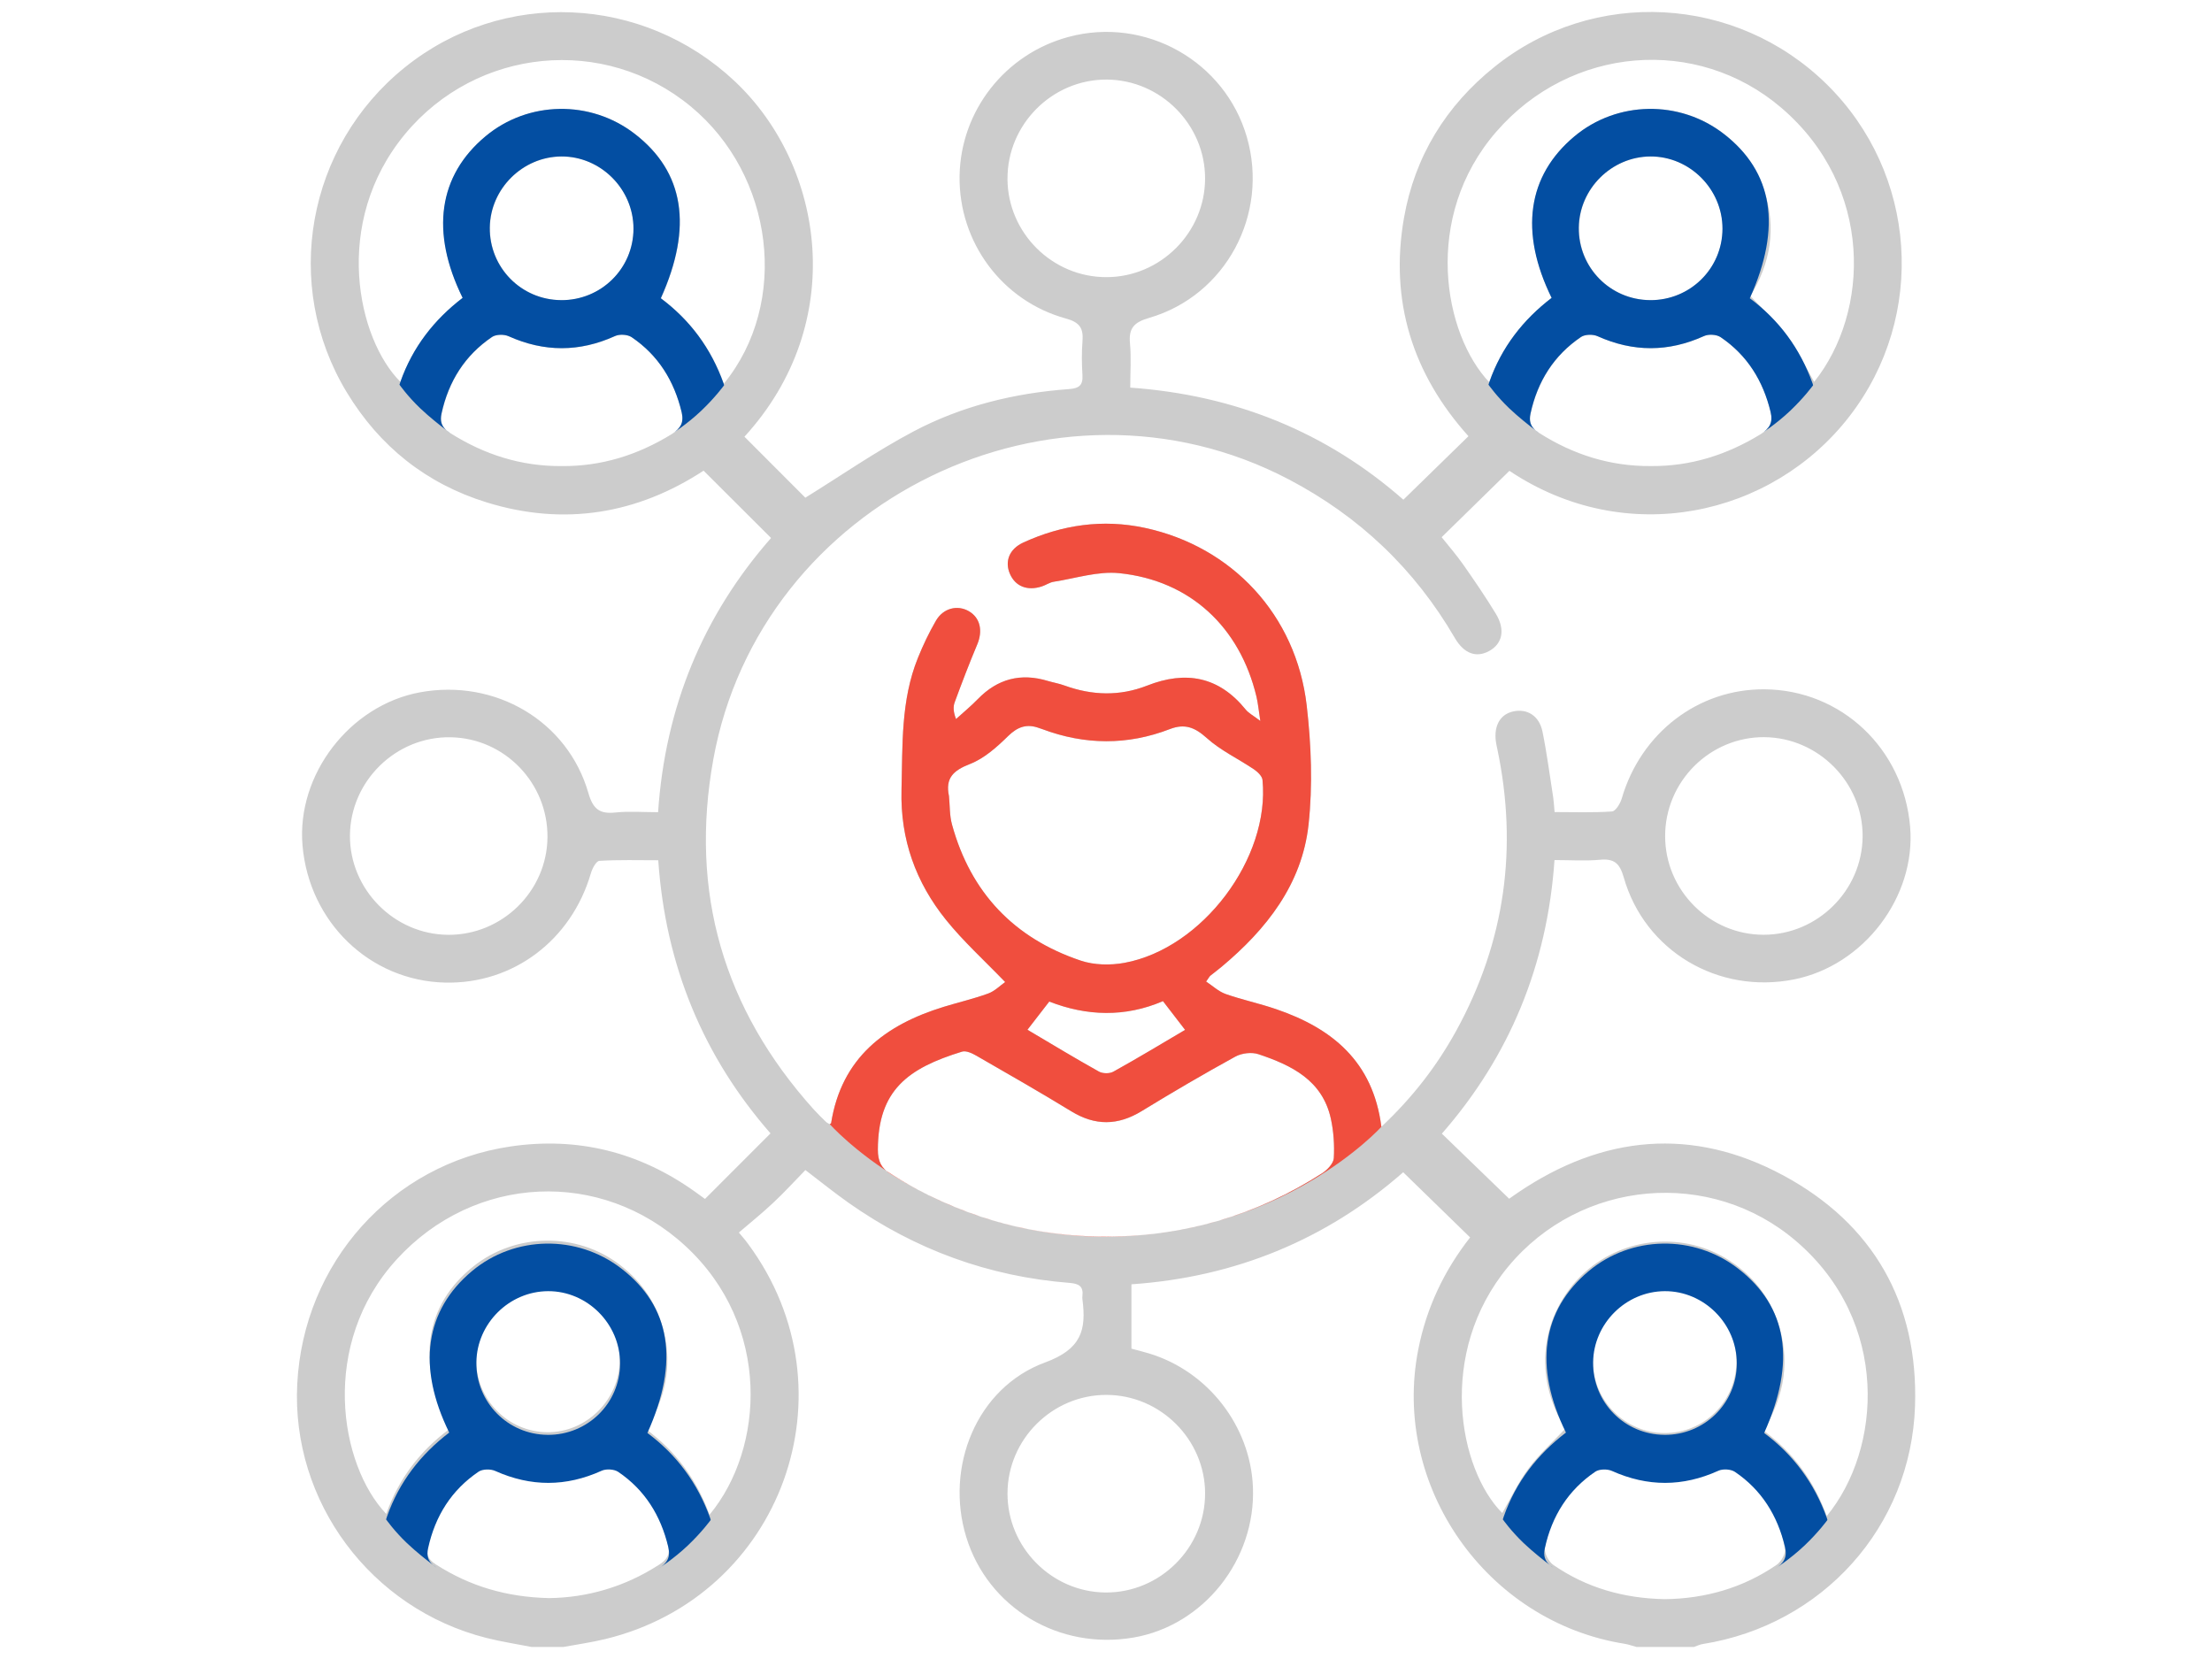 <?xml version="1.0" encoding="UTF-8"?><svg id="Layer_1" xmlns="http://www.w3.org/2000/svg" viewBox="0 0 1024 768"><defs><style>.cls-1{fill:#034ea2;}.cls-2{fill:#f04e3e;}.cls-3{fill:#ccc;}</style></defs><path class="cls-3" d="m825.42,544.07c-41.82-22.51-83.42-18.64-122.77,8.06-1.97,1.32-3.89,2.72-4.01,2.8-10.88-10.52-20.91-20.22-31.16-30.13,31.31-35.8,48.77-78.01,52.14-126.66,7.4,0,14.31.49,21.09-.14,6.61-.61,9.12,1.72,10.96,8.15,9.71,34.12,43.71,54.22,78.82,47.25,32.3-6.4,56.53-38.26,53.76-70.7-3.1-36.19-31.89-63.34-67.43-63.6-30.66-.22-57.2,20.18-66.06,50.53-.67,2.33-2.84,5.9-4.52,6.02-8.77.61-17.61.28-26.58.28-.26-2.86-.34-4.82-.63-6.73-1.6-10.21-2.92-20.46-4.98-30.56-1.5-7.31-7.09-10.7-13.52-9.3-5.94,1.3-8.96,6.42-8.08,13.7.16,1.22.43,2.43.69,3.63,9.58,45.65,3.63,89.09-18.78,130.08-9,16.47-20.32,31.2-34.89,44.88-3.83-30.21-22.82-45.63-48.77-54.47-7.66-2.63-15.66-4.3-23.3-6.99-3.28-1.15-6.02-3.77-9.06-5.77,1.36-1.92,1.58-2.39,1.94-2.69,1.72-1.4,3.51-2.7,5.21-4.13,20.81-17.41,37.22-38.21,40.26-65.77,1.99-18.16,1.26-37-.85-55.22-4.86-41.88-34.57-73.57-74.95-82.22-19.49-4.17-38.21-1.44-56.19,6.77-6.56,3-8.75,8.75-6.24,14.53,2.51,5.79,8.08,8.02,14.79,5.8,1.88-.61,3.59-1.86,5.49-2.15,10.11-1.56,20.49-5,30.39-3.97,32.74,3.38,55.74,24.9,63.46,57.16.73,3.1,1.01,6.3,1.78,11.23-3.38-2.57-5.41-3.59-6.73-5.21-12.42-15.38-27.76-18.18-45.65-11.14-12.7,4.98-25.45,4.6-38.21-.02-2.53-.93-5.23-1.38-7.82-2.15-12.52-3.79-23.24-.97-32.38,8.43-3.16,3.26-6.69,6.16-10.07,9.22-1.26-3.26-1.4-5.69-.61-7.8,3.3-8.96,6.71-17.89,10.41-26.69,2.69-6.36,1.4-12.4-3.89-15.44-5.25-3.04-11.85-1.42-15.22,4.42-3.2,5.51-5.96,11.31-8.35,17.24-7.96,19.69-7.05,40.44-7.58,61.15-.59,22.82,6.61,42.73,20.61,60.1,7.96,9.89,17.49,18.52,27.37,28.77-2.25,1.58-4.78,4.19-7.84,5.31-6.69,2.45-13.68,4.05-20.49,6.14-27.29,8.35-47.45,23.69-52.24,53.88-.02.14-.32.24-.63.45-.55-.32-1.24-.57-1.74-1.07-1.93-1.88-3.89-3.77-5.71-5.79-41.76-46.46-57.54-100.54-46.44-162,21.72-120.05,158.21-186.33,266.35-129.64,32.7,17.14,58.36,41.54,76.94,73.47,4.25,7.29,9.97,9.26,15.91,5.98,6.1-3.38,7.52-9.83,3.08-17.18-4.72-7.78-9.87-15.3-15.08-22.75-3.22-4.58-6.91-8.81-10.03-12.74,10.72-10.48,20.99-20.55,31.37-30.72,54.04,36.15,121.63,21.17,157.5-25.35,35.82-46.46,31.28-112.38-10.6-153.59-41.96-41.27-107.92-44.84-153.71-8.15-22.59,18.11-37,41.5-42,70.01-6.77,38.66,4.17,72.5,29.85,101.05-10.27,10.03-20.08,19.61-30.13,29.4-35.54-31.24-77.85-48.45-126.44-51.89,0-7.23.49-13.88-.12-20.44-.69-7.15,1.93-9.83,8.9-11.85,35.48-10.33,55.52-47.92,45.21-83.66-10.15-35.18-46.95-55.92-82.47-46.42-29.4,7.84-50.05,34.18-50.53,64.39-.45,30.52,19.55,57.85,49.24,65.99,6.46,1.76,8.15,4.6,7.66,10.58-.41,5.13-.34,10.35-.02,15.5.3,4.76-1.44,6.24-6.24,6.59-25.31,1.84-49.76,7.82-72.15,19.7-17.26,9.16-33.41,20.38-49.89,30.58-8.83-8.83-18.5-18.52-28.19-28.23,48.2-52.74,37.1-125.4-4.48-164.55C297.63-2.35,232.73-5.28,187.44,31.17c-45.41,36.53-57,100.81-26.89,150.47,15.14,25,36.76,42.27,64.7,50.92,36.07,11.18,69.95,5.27,100.46-14.67,10.62,10.6,20.69,20.65,31.24,31.16-31.43,35.8-49.01,78.17-52.3,126.94-7.03,0-13.45-.53-19.74.14-7.34.79-10.39-1.6-12.54-9.04-9.58-33.33-43.08-52.99-77.93-46.6-32.52,5.98-57.2,38.11-54.4,70.88,3.04,35.58,31.22,62.69,66.01,63.5,31.45.73,58.42-19.57,67.47-50.57.63-2.21,2.49-5.71,3.95-5.79,8.98-.55,18.01-.28,27.25-.28,3.36,49.05,21.07,91.12,51.97,126.44-10.37,10.39-20.22,20.22-30.33,30.35-1.15-.83-2.92-2.11-4.7-3.4-25.67-18.3-54.22-25.47-85.32-20.89-55.01,8.1-95.88,53.92-98.74,109.96-2.78,54.53,34.04,104.03,87.59,117.56,6.87,1.74,13.9,2.8,20.85,4.17h14.79c6.5-1.2,13.05-2.11,19.45-3.67,81.7-19.82,116.14-114.95,66.18-182.71-.87-1.18-1.74-2.37-4.42-5.47,5.37-4.6,10.88-9.02,16.01-13.86,5.02-4.7,9.65-9.79,14.79-15.06,6.99,5.31,13.41,10.54,20.16,15.28,30.68,21.58,64.72,34.02,102.12,36.96,4.3.34,6.5,1.56,5.96,6.08-.06.47-.06.99,0,1.46,1.88,14.28-.47,23.1-17.26,29.28-31.75,11.67-46.48,48.43-36.51,80.87,10.09,32.78,42.94,52.46,77.56,46.46,32.38-5.63,56.49-36.03,55.15-69.56-1.15-28.29-20.75-53.61-47.98-61.9-2.57-.79-5.19-1.42-8.27-2.25v-29.79c48.08-3.3,90.27-20.71,125.81-51.87,10.37,10.11,20.51,19.98,30.98,30.17-11.91,15.16-20.2,32.46-24.01,51.91-12.42,63.22,31.55,126.03,95.48,136.2,1.88.3,3.71.99,5.55,1.48h26.62c1.34-.47,2.67-1.15,4.05-1.36,55.26-8.77,96.43-54.06,98.27-110.23,1.56-47.62-19.31-84.29-61.07-106.76Zm-8.51-202.81c24.94.24,45.55,21.13,45.35,45.98-.18,24.96-20.87,45.51-45.85,45.49-25.02-.02-45.53-20.53-45.57-45.59-.06-25.37,20.75-46.1,46.06-45.89Zm-1.76-140.32c-15.68,9.64-32.52,14.99-51,14.81-18.76.14-35.82-5.29-51.59-15.3-3.57-2.27-4.92-4.7-3.97-9.04,3.24-14.87,10.78-26.85,23.34-35.38,1.86-1.26,5.57-1.34,7.7-.38,16.51,7.4,32.76,7.4,49.24-.06,2.11-.95,5.8-.77,7.68.49,12.4,8.35,19.7,20.22,23.18,34.69,1.16,4.88-.43,7.62-4.58,10.17Zm-84.19-95.42c.14-18.03,14.93-32.87,32.95-33.09,18.16-.2,33.51,15.01,33.55,33.27.06,18.44-14.85,33.29-33.35,33.25-18.5-.04-33.29-14.95-33.15-33.43Zm-38.21-44.62c34.36-39.59,92.78-44.42,131.85-11.02,42.94,36.7,41.01,94.67,15.24,126.88-4.21-7.31-7.68-14.73-12.46-21.19-4.78-6.46-10.9-11.95-17.06-18.52,9.12-14.89,12.34-31.51,6.26-49.2-4.07-11.81-11.39-21.19-21.72-28.16-20.36-13.74-48.04-12.06-66.58,3.97-21.24,18.36-24.74,43.5-9.97,74.32-13.25,10.03-23.18,22.88-28.87,38.98-21.07-22.13-31.24-76.31,3.3-116.06Zm-226.35,22c-.18-25.27,20.71-46.2,45.96-46.06,24.98.14,45.55,20.85,45.51,45.83-.04,24.98-20.63,45.59-45.63,45.63-25.04.06-45.69-20.4-45.85-45.39Zm-155.41,118.05c-15.68,9.66-32.52,14.99-51,14.81-18.74.14-35.82-5.31-51.59-15.3-3.59-2.29-4.88-4.78-3.93-9.06,3.26-14.85,10.78-26.85,23.36-35.38,1.84-1.24,5.55-1.3,7.68-.34,16.51,7.4,32.78,7.38,49.26-.08,2.11-.97,5.8-.75,7.68.51,12.36,8.37,19.69,20.22,23.16,34.71,1.16,4.92-.51,7.6-4.62,10.13Zm-84.19-95.6c.22-17.97,15.2-32.83,33.17-32.91,18.2-.08,33.39,15.14,33.35,33.47-.04,18.42-14.99,33.17-33.53,33.05-18.48-.12-33.21-15.12-32.99-33.6Zm79.17,32.74c14.93-33.13,10.78-58.52-12.12-76.15-20.46-15.78-49.32-15.28-69.03,1.16-21.78,18.15-25.63,44.29-10.6,74.81-13.15,10.05-23.18,22.84-28.81,38.9-19.84-19.67-31.95-73.59,2.07-114.71,33.21-40.12,92.3-45.89,132.33-12.79,38.44,31.79,45.89,90.8,15.26,128.34-5.9-16.57-15.72-29.54-29.1-39.55Zm-98.6,294.66c-24.94-.2-45.51-21.05-45.37-45.96.16-25.23,21.32-45.93,46.58-45.49,25.02.41,45.1,21.17,44.86,46.32-.22,24.98-21.01,45.33-46.06,45.14Zm97.64,291.66c-15.95,10.33-33.43,15.18-50.8,15.4-19.88-.45-36.78-5.57-52.32-15.52-3.95-2.53-4.94-5.09-3.85-9.69,3.4-14.24,10.6-25.88,22.57-34.28,2.03-1.42,6.08-1.74,8.39-.71,16.55,7.31,32.78,7.29,49.28-.08,2.27-1.01,6.32-.57,8.37.87,12.14,8.59,19.37,20.57,22.67,35.07,1.01,4.4-.83,6.69-4.3,8.94Zm-84.55-94.48c-.14-18.64,14.41-33.37,33.01-33.39,18.48,0,33.49,14.93,33.39,33.23-.08,18.24-15.44,33.45-33.59,33.25-18.07-.2-32.68-14.95-32.82-33.09Zm108,71.28c-6.04-16.55-15.66-29.36-29.36-39.57,8.87-14.12,12.16-29.06,8.21-45.21-3.1-12.66-9.97-22.92-20.28-30.84-19.82-15.28-48.29-14.97-67.86.65-22.39,17.85-26.46,43.81-11.53,75.62-13.33,9.99-23.18,22.9-28.83,38.98-21.56-22.59-31.14-78.48,4.86-117.85,35.95-39.35,94.61-42.17,133.61-6.2,39.92,36.8,36.67,93.71,11.18,124.43Zm112.25-319.5c-1.16-4.21-.97-8.77-1.4-13.15-1.78-8.35,1.99-11.87,9.73-14.87,6.59-2.57,12.46-7.84,17.65-12.93,4.48-4.38,8.77-5.8,14.45-3.67.47.16.95.3,1.4.47,19.69,7.38,39.43,7.54,59.06-.04,6.87-2.65,11.55-.79,17.02,4.13,6.42,5.79,14.59,9.6,21.84,14.49,1.7,1.16,3.81,3.14,3.99,4.92,3.55,36.19-27.78,78.01-63.87,84.68-6.52,1.2-14.08,1.07-20.3-1.03-30.84-10.37-50.94-31.49-59.57-63Zm107.9,95.07c-11.1,6.54-22.03,13.15-33.21,19.35-1.74.97-4.96.93-6.69-.06-11.16-6.22-22.07-12.85-33.07-19.35,3.34-4.32,6.48-8.39,10.09-13.05,17.28,6.73,35.05,7.38,52.64-.2,3.57,4.64,6.81,8.85,10.25,13.31Zm9.26,214.54c.06,25.27-20.91,46.12-46.18,45.89-24.96-.24-45.41-21.01-45.29-46,.12-24.98,20.77-45.51,45.79-45.47,25,.04,45.63,20.63,45.69,45.59Zm59.59-155.19c-.14,2.43-2.94,5.41-5.29,6.95-30.35,19.55-63.68,29.28-100.68,29.5-35.18-.12-68.45-9.91-99.08-29-4.52-2.82-6.02-6.04-6.02-11.33.04-27.62,13.94-37.71,38.98-45.41,1.88-.57,4.68.77,6.65,1.9,14.71,8.47,29.44,16.88,43.91,25.73,11.06,6.77,21.54,6.65,32.56-.08,14.26-8.73,28.71-17.18,43.36-25.23,2.96-1.62,7.58-2.19,10.72-1.13,15.3,5.11,29.58,12.02,33.51,29.81,1.3,5.94,1.72,12.22,1.38,18.3Zm205.03,188.26c-15.64,10.76-33.19,15.68-51.75,15.91-19.01-.34-36.33-5.25-51.71-15.89-2.19-1.52-4.28-5.67-3.83-8.11,2.72-14.87,10.25-27.07,22.84-35.64,2.03-1.38,6.06-1.56,8.39-.51,16.27,7.29,32.28,7.27,48.55,0,2.33-1.05,6.38-.91,8.39.49,12.79,8.75,20.4,21.17,22.92,36.37.38,2.25-1.74,5.96-3.81,7.38Zm-85.1-93.96c-.22-18.24,14.89-33.47,33.21-33.53,18.44-.06,33.27,14.83,33.23,33.35-.06,18.54-14.93,33.29-33.43,33.15-18.05-.12-32.8-14.85-33.01-32.97Zm108.26,71.4c-5.92-16.33-15.36-29.24-29.32-39.63,9.85-15.89,12.7-32.8,6.48-50.66-4.11-11.81-11.59-21.07-22.03-27.88-20.95-13.66-48.51-11.33-67.09,5.29-15.58,13.92-27.44,41.94-9.12,72.5-5.71,6.06-11.97,11.67-16.92,18.28-4.8,6.42-8.23,13.84-12.2,20.71-20.12-20.16-30.49-74.02,2.76-114.1,33.47-40.38,93.69-45.83,133.43-11.65,43.36,37.28,39.53,96.12,14.02,127.13Z"/><g><path class="cls-1" d="m206.64,199.18c.5.43,1.04.85,1.68,1.26,0,0-.65-.47-1.68-1.26Z"/><path class="cls-1" d="m335.01,177.62c-5.9-16.57-15.72-29.54-29.1-39.55,14.93-33.13,10.78-58.52-12.12-76.15-20.46-15.78-49.32-15.28-69.03,1.16-21.78,18.15-25.63,44.29-10.6,74.81-13.15,10.05-23.18,22.84-28.81,38.9l-.42,1.29s3.75,5.36,9.63,10.96c4.22,4.02,9.46,8.13,12.09,10.13-2.27-1.98-3.03-4.28-2.25-7.8,3.26-14.85,10.78-26.85,23.36-35.38,1.84-1.24,5.55-1.3,7.68-.34,16.51,7.4,32.78,7.38,49.26-.08,2.11-.97,5.8-.75,7.68.51,12.36,8.37,19.69,20.22,23.16,34.71,1.16,4.92-.51,7.6-4.62,10.13,0,0,7.12-4.51,13.69-10.75,6.57-6.24,10.59-11.81,10.59-11.81l-.2-.76Zm-75.29-38.68c-18.48-.12-33.21-15.12-32.99-33.6.22-17.97,15.2-32.83,33.17-32.91,18.2-.08,33.39,15.14,33.35,33.47-.04,18.42-14.99,33.17-33.53,33.05Z"/></g><g><path class="cls-1" d="m710.78,199.18c.5.43,1.04.85,1.68,1.26,0,0-.65-.47-1.68-1.26Z"/><path class="cls-1" d="m839.14,177.62c-5.9-16.57-15.72-29.54-29.1-39.55,14.93-33.13,10.78-58.52-12.12-76.15-20.46-15.78-49.32-15.28-69.03,1.16-21.78,18.15-25.63,44.29-10.6,74.81-13.15,10.05-23.18,22.84-28.81,38.9l-.42,1.29s3.75,5.36,9.63,10.96c4.22,4.02,9.46,8.13,12.09,10.13-2.27-1.98-3.03-4.28-2.25-7.8,3.26-14.85,10.78-26.85,23.36-35.38,1.84-1.24,5.55-1.3,7.68-.34,16.51,7.4,32.78,7.38,49.26-.08,2.11-.97,5.8-.75,7.68.51,12.36,8.37,19.69,20.22,23.16,34.71,1.16,4.92-.51,7.6-4.62,10.13,0,0,7.12-4.51,13.69-10.75,6.57-6.24,10.59-11.81,10.59-11.81l-.2-.76Zm-75.29-38.68c-18.48-.12-33.21-15.12-32.99-33.6.22-17.97,15.2-32.83,33.17-32.91,18.2-.08,33.39,15.14,33.35,33.47-.04,18.42-14.99,33.17-33.53,33.05Z"/></g><g><path class="cls-1" d="m200.45,724.47c.5.43,1.04.85,1.68,1.26,0,0-.65-.47-1.68-1.26Z"/><path class="cls-1" d="m328.81,702.91c-5.9-16.57-15.72-29.54-29.1-39.55,14.93-33.13,10.78-58.52-12.12-76.15-20.46-15.78-49.32-15.28-69.03,1.16-21.78,18.15-25.63,44.29-10.6,74.81-13.15,10.05-23.18,22.84-28.81,38.9l-.42,1.29s3.75,5.36,9.63,10.96c4.22,4.02,9.46,8.13,12.09,10.13-2.27-1.98-3.03-4.28-2.25-7.8,3.26-14.85,10.78-26.85,23.36-35.38,1.84-1.24,5.55-1.3,7.68-.34,16.51,7.4,32.78,7.38,49.26-.08,2.11-.97,5.8-.75,7.68.51,12.36,8.37,19.69,20.22,23.16,34.71,1.16,4.92-.51,7.6-4.62,10.13,0,0,7.12-4.51,13.69-10.75,6.57-6.24,10.59-11.81,10.59-11.81l-.2-.76Zm-75.29-38.68c-18.48-.12-33.21-15.12-32.99-33.6.22-17.97,15.2-32.83,33.17-32.91,18.2-.08,33.39,15.14,33.35,33.47-.04,18.42-14.99,33.17-33.53,33.05Z"/></g><g><path class="cls-1" d="m717.42,724.47c.5.43,1.04.85,1.68,1.26,0,0-.65-.47-1.68-1.26Z"/><path class="cls-1" d="m845.78,702.91c-5.9-16.57-15.72-29.54-29.1-39.55,14.93-33.13,10.78-58.52-12.12-76.15-20.46-15.78-49.32-15.28-69.03,1.16-21.78,18.15-25.63,44.29-10.6,74.81-13.15,10.05-23.18,22.84-28.81,38.9l-.42,1.29s3.75,5.36,9.63,10.96c4.22,4.02,9.46,8.13,12.09,10.13-2.27-1.98-3.03-4.28-2.25-7.8,3.26-14.85,10.78-26.85,23.36-35.38,1.84-1.24,5.55-1.3,7.68-.34,16.51,7.4,32.78,7.38,49.26-.08,2.11-.97,5.8-.75,7.68.51,12.36,8.37,19.69,20.22,23.16,34.71,1.16,4.92-.51,7.6-4.62,10.13,0,0,7.12-4.51,13.69-10.75,6.57-6.24,10.59-11.81,10.59-11.81l-.2-.76Zm-75.29-38.68c-18.48-.12-33.21-15.12-32.99-33.6.22-17.97,15.2-32.83,33.17-32.91,18.2-.08,33.39,15.14,33.35,33.47-.04,18.42-14.99,33.17-33.53,33.05Z"/></g><path class="cls-2" d="m639.48,521.62c-3.83-30.21-22.82-45.63-48.77-54.47-7.66-2.63-15.66-4.3-23.3-6.99-3.28-1.15-6.02-3.77-9.06-5.77,1.36-1.92,1.58-2.39,1.94-2.69,1.72-1.4,3.51-2.7,5.21-4.13,20.81-17.41,37.22-38.21,40.26-65.77,1.99-18.16,1.26-37-.85-55.22-4.86-41.88-34.57-73.57-74.95-82.22-19.49-4.17-38.21-1.44-56.19,6.77-6.56,3-8.75,8.75-6.24,14.53,2.51,5.79,8.08,8.02,14.79,5.8,1.88-.61,3.59-1.86,5.49-2.15,10.11-1.56,20.49-5,30.39-3.97,32.74,3.38,55.74,24.9,63.46,57.16.73,3.1,1.01,6.3,1.78,11.23-3.38-2.57-5.41-3.59-6.73-5.21-12.42-15.38-27.76-18.18-45.65-11.14-12.7,4.98-25.45,4.6-38.21-.02-2.53-.93-5.23-1.38-7.82-2.15-12.52-3.79-23.24-.97-32.38,8.43-3.16,3.26-6.69,6.16-10.07,9.22-1.26-3.26-1.4-5.69-.61-7.8,3.3-8.96,6.71-17.89,10.41-26.69,2.69-6.36,1.4-12.4-3.89-15.44-5.25-3.04-11.85-1.42-15.22,4.42-3.2,5.51-5.96,11.31-8.35,17.24-7.96,19.69-7.05,40.44-7.58,61.15-.59,22.82,6.61,42.73,20.61,60.1,7.96,9.89,17.49,18.52,27.37,28.77-2.25,1.58-4.78,4.19-7.84,5.31-6.69,2.45-13.68,4.05-20.49,6.14-27.29,8.35-47.45,23.69-52.24,53.88-.02.14-.32.24-.63.45,0,0,45.91,52.06,127.7,52.06s127.69-50.85,127.69-50.85Zm-198.77-139.93c-1.16-4.21-.97-8.77-1.4-13.15-1.78-8.35,1.99-11.87,9.73-14.87,6.59-2.57,12.46-7.84,17.65-12.93,4.48-4.38,8.77-5.8,14.45-3.67.47.16.95.3,1.4.47,19.69,7.38,39.43,7.54,59.06-.04,6.87-2.65,11.55-.79,17.02,4.13,6.42,5.79,14.59,9.6,21.84,14.49,1.7,1.16,3.81,3.14,3.99,4.92,3.55,36.19-27.78,78.01-63.87,84.68-6.52,1.2-14.08,1.07-20.3-1.03-30.84-10.37-50.94-31.49-59.57-63Zm107.9,95.07c-11.1,6.54-22.03,13.15-33.21,19.35-1.74.97-4.96.93-6.69-.06-11.16-6.22-22.07-12.85-33.07-19.35,3.34-4.32,6.48-8.39,10.09-13.05,17.28,6.73,35.05,7.38,52.64-.2,3.57,4.64,6.81,8.85,10.25,13.31Zm68.85,59.35c-.14,2.43-2.94,5.41-5.29,6.95-30.35,19.55-63.68,29.28-100.68,29.5-35.18-.12-68.45-9.91-99.08-29-4.52-2.82-6.02-6.04-6.02-11.33.04-27.62,13.94-37.71,38.98-45.41,1.88-.57,4.68.77,6.65,1.9,14.71,8.47,29.44,16.88,43.91,25.73,11.06,6.77,21.54,6.65,32.56-.08,14.26-8.73,28.71-17.18,43.36-25.23,2.96-1.62,7.58-2.19,10.72-1.13,15.3,5.11,29.58,12.02,33.51,29.81,1.3,5.94,1.72,12.22,1.38,18.3Z"/></svg>
